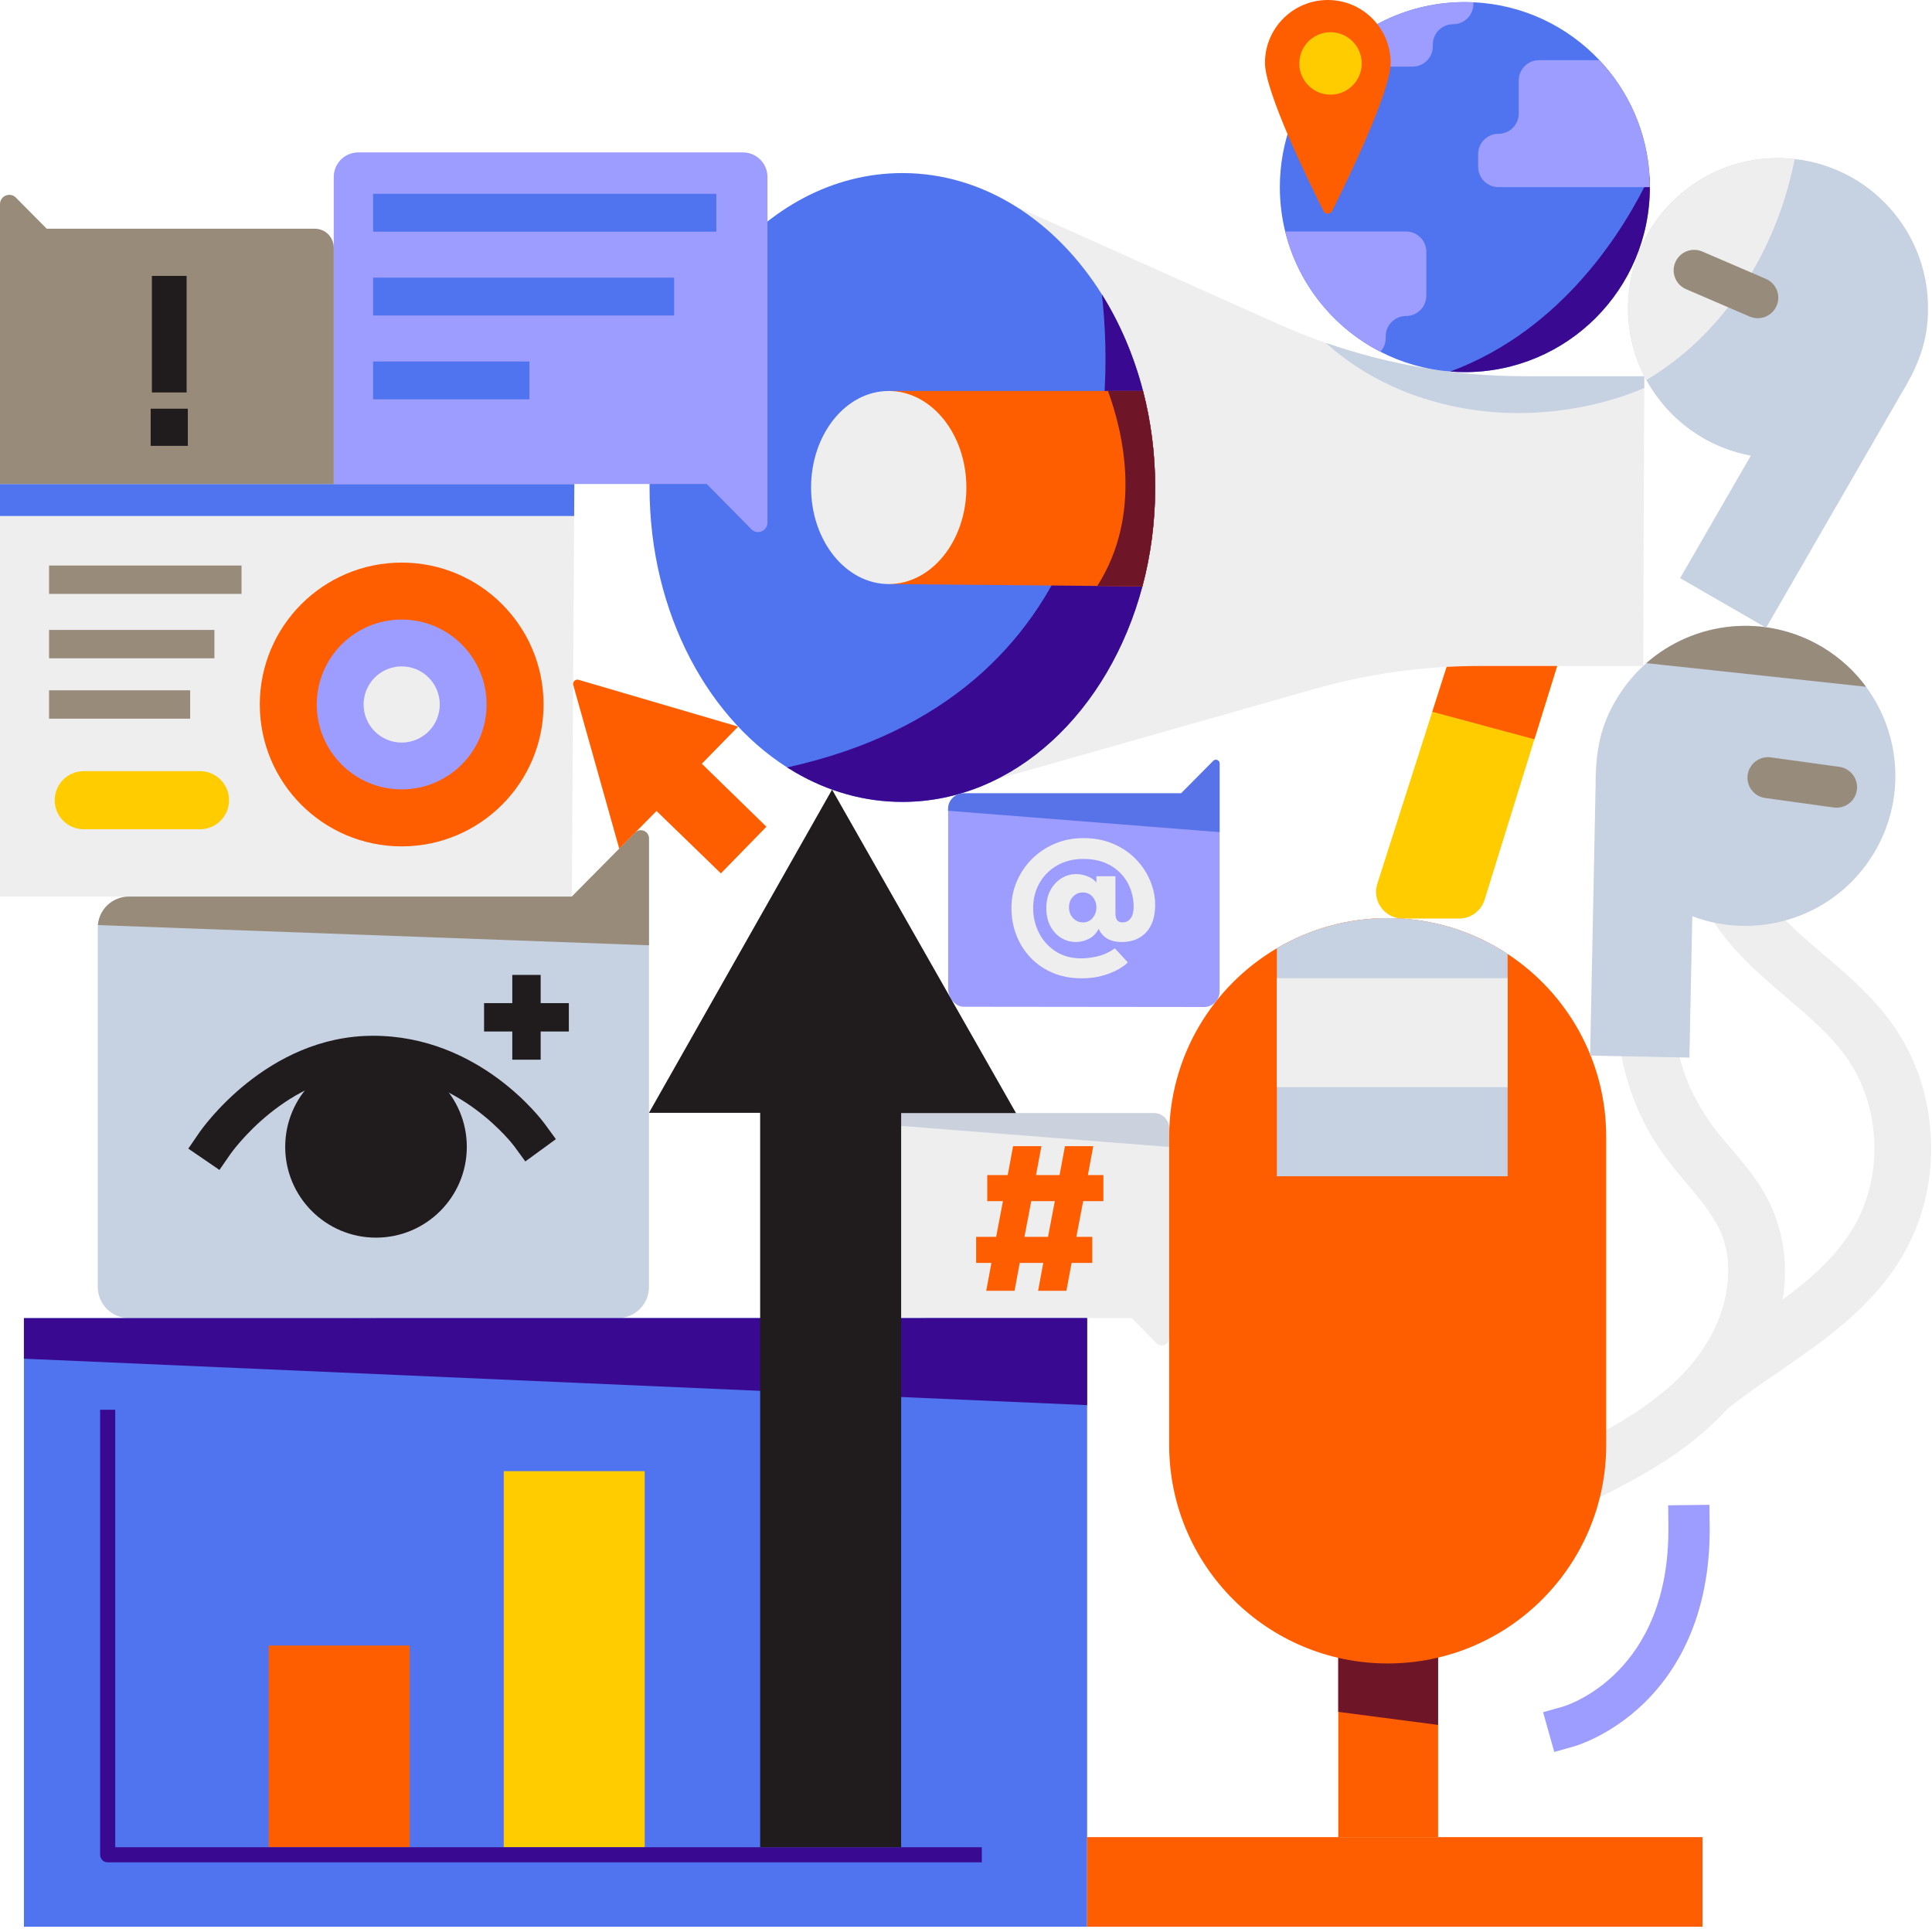 <svg fill="none" height="592" viewBox="0 0 593 592" width="593" xmlns="http://www.w3.org/2000/svg" xmlns:xlink="http://www.w3.org/1999/xlink"><clipPath id="a"><path d="m0 0h592.73v591.35h-592.73z"/></clipPath><g clip-path="url(#a)"><path d="m583.68 385.92c-9.32 15.56-23.85 25.57-37.9 35.24-5.41 3.73-10.66 7.34-15.51 11.18-3.71 2.93-7.2 6-10.35 9.34l-12.61-11.89c4.29-3.2 8.22-6.7 11.49-10.57 5.56-4.45 11.39-8.46 17.1-12.4 3.85-2.64 7.63-5.25 11.24-7.92 8.69-6.42 16.39-13.22 21.6-21.92 9.51-15.88 8.65-37.5-2.08-52.57-4.78-6.71-11.3-12.26-18.2-18.14-5.75-4.91-11.7-9.98-16.92-16-10.35-11.95-17.07-27.61-18.93-44.11-1.86-16.51 1.22-33.27 8.65-47.22l15.37 8.2c-11.94 22.38-8.55 52.55 8.07 71.72 4.36 5.04 9.56 9.47 15.06 14.16 7.4 6.3 15.05 12.82 21.08 21.29 7.22 10.14 11.31 22.38 11.83 35.39.52 13.02-2.59 25.54-8.99 36.22z" fill="#eee"/><path d="m547.88 390.06c0 2.99-.25 5.94-.74 8.84-1.96 11.79-7.68 22.73-15.47 31.85-.46.54-.93 1.07-1.4 1.59-10.92 12.09-24.81 20.02-39.21 27.19-11.95 5.97-24.25 11.41-35.5 18.26-4.04 2.45-9.57.89-11.92-3.12-2.4-4.11-.88-9.47 3.13-11.92 14.49-8.82 30.32-15.03 45.15-23.21l1.08-.6c4.93-2.76 9.82-5.79 14.31-9.15 4.29-3.2 8.22-6.7 11.49-10.57.86-1 1.66-2.03 2.42-3.09 4.03-5.63 6.37-10.25 7.98-16.44 1.36-5.22 1.69-11.57.56-16.42-.38-1.64-.86-3.27-1.47-4.84-.07-.16-.1-.27-.12-.34-.07-.15-.17-.33-.3-.57-.37-.7-.72-1.41-1.1-2.1-1.59-2.81-3.39-5.3-4.88-7.15-4.48-5.55-9.35-10.81-13.26-16.8-8.06-12.29-12.24-27.02-12.38-41.68-.05-4.88 4.02-8.49 8.7-8.7 4.74-.21 8.67 4.15 8.71 8.7.08 7.96 1.39 14.84 4.53 22.73.93 2.34 3.09 6.43 4.93 9.34 2.25 3.53 3.63 5.18 6.18 8.24 4.72 5.62 9.78 11.22 13.18 17.78 3.55 6.86 5.4 14.45 5.4 22.18z" fill="#eee"/><path d="m479.34 199.91-7.74 24.94-.64 2.05-15.32 49.35c-1.09 3.38-4.23 5.67-7.78 5.67h-17.32c-5.58 0-9.53-5.47-7.76-10.77l16.84-52.69.66-2.05 7.24-22.63c1.17-3.53 4.57-5.82 8.28-5.58l16.27 1.03c5.32.34 8.91 5.6 7.27 10.68z" fill="#fc0"/><path d="m479.34 199.91-7.74 24.94-.64 2.05-31.34-8.44.66-2.05 7.24-22.63c1.17-3.53 4.57-5.82 8.28-5.58l16.27 1.03c5.32.34 8.91 5.6 7.27 10.68z" fill="#ff5e00"/><path d="m504.68 115.48v3.6l-.33 85.33h-50.35c-17.17 0-34.26 2.4-50.76 7.11l-97.56 27.72 1.24-178.06 85.15 38.15c4.88 2.19 9.84 4.16 14.87 5.91 19.48 6.77 39.99 10.24 60.68 10.24z" fill="#eee"/><path d="m354.57 149.62c0 10.6-1.38 20.81-3.92 30.35-10.23 38.42-39.35 66.15-73.68 66.15-11.76 0-22.91-3.25-32.89-9.07-26.42-15.39-44.71-48.75-44.71-87.43 0-53.29 34.74-96.5 77.6-96.5 24.88 0 47.04 14.58 61.24 37.24 5.51 8.79 9.82 18.79 12.63 29.63 2.42 9.33 3.73 19.3 3.73 29.63z" fill="#5074ef"/><path d="m504.68 115.48v3.6c-11.16 4.84-25.12 7.7-38.6 7.7-23.46 0-44.56-8.31-59.14-21.54 19.48 6.77 39.99 10.24 60.68 10.24z" fill="#c6d1e1"/><path d="m354.57 149.62c0 10.6-1.38 20.81-3.92 30.35-10.23 38.42-39.35 66.15-73.68 66.15-11.76 0-22.91-3.25-32.89-9.07l-2.48-1.51c99.11-21.88 100.57-110.27 96.61-145.18 5.51 8.79 9.82 18.79 12.63 29.63 2.42 9.33 3.73 19.3 3.73 29.63z" fill="#390a91"/><path d="m354.57 149.62c0 10.6-1.38 20.81-3.92 30.35l-13.85-.13-64.02-.58v-59.27h78.06c2.42 9.33 3.73 19.3 3.73 29.63z" fill="#ff5e00"/><path d="m272.78 179.26c13.161 0 23.83-13.266 23.83-29.63s-10.669-29.63-23.83-29.63-23.83 13.266-23.83 29.63 10.669 29.63 23.83 29.63z" fill="#eee"/><path d="m354.57 149.62c0 10.6-1.38 20.81-3.92 30.35l-13.85-.13c14.19-22.26 7.65-47.95 3.27-59.85h10.77c2.42 9.33 3.73 19.3 3.73 29.63z" fill="#6e1527"/><path d="m477.06 537.71-3.43-12.2 6.08-1.71c1.48-.44 32.89-10.29 32.38-55.45l-.07-6.34 12.67-.15.07 6.34c.33 28.63-10.8 45.48-20.19 54.58-10.35 10.02-20.95 13.09-21.4 13.21l-6.1 1.72z" fill="#9d9cff"/><path d="m176.28 148.55-.03 4.93-.03 4.89-.71 116.81-175.51-.01v-126.62z" fill="#eee"/><path d="m176.28 148.55-.03 4.93-.03 4.89h-176.22v-9.82z" fill="#5074ef"/><path d="m123.29 259.77c24.052 0 43.55-19.498 43.55-43.55s-19.498-43.55-43.55-43.55c-24.052 0-43.55 19.498-43.55 43.55s19.498 43.55 43.55 43.55z" fill="#ff5e00"/><path d="m123.29 242.28c14.393 0 26.06-11.667 26.06-26.06s-11.667-26.06-26.06-26.06-26.06 11.667-26.06 26.06 11.667 26.06 26.06 26.06z" fill="#9d9cff"/><path d="m123.29 227.91c6.456 0 11.69-5.234 11.69-11.69s-5.234-11.69-11.69-11.69-11.69 5.234-11.69 11.69 5.234 11.69 11.69 11.69z" fill="#eee"/><path d="m61.38 236.68h-35.67c-4.926 0-8.92 3.994-8.92 8.92s3.994 8.92 8.92 8.92h35.67c4.926 0 8.92-3.994 8.92-8.92s-3.994-8.92-8.92-8.92z" fill="#fc0"/><path d="m58.37 211.87h-43.31v8.71h43.31z" fill="#998b7a"/><path d="m65.81 193.34h-50.75v8.71h50.75z" fill="#998b7a"/><path d="m74.13 173.57h-59.07v8.71h59.07z" fill="#998b7a"/><path d="m216.94 148.55h-114.5v-94.24c0-4.16 3.37-7.53 7.53-7.53h118.06c4.16 0 7.53 3.37 7.53 7.53v106.09c0 2.58-3.13 3.87-4.94 2.03l-13.69-13.87z" fill="#9d9cff"/><g fill="#5074ef"><path d="m219.87 59.49h-105.35v11.61h105.35z"/><path d="m206.92 85.22h-92.4v11.61h92.4z"/><path d="m162.5 110.95h-47.98v11.61h47.98z"/></g><path d="m358.86 346.28v64.41c0 2.02-2.44 3.02-3.85 1.59l-7.66-7.74h-70.75v-62.91h77.61c2.57 0 4.65 2.08 4.65 4.65z" fill="#eee"/><path d="m358.86 346.28v5.75l-82.26-6.47v-3.93h77.61c2.57 0 4.65 2.08 4.65 4.65z" fill="#cbd1dd"/><path d="m374.34 234.33v69.97c0 2.64-2.14 4.77-4.77 4.77l-73.79-.08c-2.63 0-4.77-2.84-4.77-5.48v-55.24c0-2.63 2.14-4.77 4.77-4.77h66.75l9.87-9.97c.71-.72 1.94-.21 1.94.8z" fill="#9d9cff"/><path d="m374.34 234.33v21.07l-83.33-6.56v-.57c0-2.63 2.14-4.77 4.77-4.77h66.75l9.87-9.97c.71-.72 1.94-.21 1.94.8z" fill="#5873e7"/><path d="m199.19 257.33v137.66c0 5.29-4.29 9.58-9.58 9.58h-150.02c-5.29 0-9.58-4.29-9.58-9.58v-110.24c0-.28.01-.55.04-.82.41-4.91 4.53-8.75 9.54-8.75h135.92l19.41-19.61c1.56-1.58 4.27-.47 4.27 1.76z" fill="#c6d1e1"/><path d="m199.19 257.33v32.8l-169.14-6.2c.41-4.91 4.53-8.75 9.54-8.75h135.92l19.41-19.61c1.56-1.58 4.27-.47 4.27 1.76z" fill="#998b7a"/><path d="m174.6 307.88h-8.65v-8.66h-8.71v8.66h-8.66v8.71h8.66v8.65h8.71v-8.65h8.65z" fill="#201c1d"/><path d="m299.6 379.62h6.15l2.09-10.97h-4.82v-7.99h6.28l1.65-8.88h8.69l-1.65 8.88h7.23l1.65-8.88h8.69l-1.65 8.88h4.76v7.99h-6.21l-2.09 10.97h4.88v7.99h-6.34l-1.59 8.56h-8.69l1.59-8.56h-7.23l-1.59 8.56h-8.69l1.59-8.56h-4.69v-7.99zm14.84 0h7.23l2.09-10.97h-7.23z" fill="#ff5e00"/><path d="m330.23 289.12c-1.64 0-3.14-.42-4.51-1.26s-2.47-2.03-3.31-3.58-1.26-3.4-1.26-5.55.42-3.95 1.26-5.5 1.95-2.76 3.34-3.64c1.39-.87 2.9-1.31 4.54-1.31 1.17 0 2.32.22 3.47.66s2.07 1.08 2.76 1.91v-1.91h5.85v11.54c0 .8.16 1.44.49 1.91s.89.71 1.7.71c1.06 0 1.89-.42 2.49-1.26s.9-1.99.9-3.44c0-2.73-.61-5.21-1.83-7.44-1.22-2.22-2.98-4-5.28-5.33s-5.07-2-8.31-2c-3.06 0-5.75.67-8.07 2s-4.12 3.14-5.41 5.41c-1.29 2.28-1.94 4.82-1.94 7.63s.59 5.28 1.78 7.63c1.18 2.35 2.89 4.25 5.11 5.69s4.87 2.16 7.93 2.16c1.39 0 2.99-.2 4.81-.6s3.64-1.22 5.47-2.46l3.94 4.26c-.44.55-1.29 1.2-2.57 1.97s-2.9 1.45-4.87 2.05-4.19.9-6.67.9c-3.28 0-6.24-.56-8.89-1.67-2.64-1.11-4.91-2.66-6.81-4.65s-3.35-4.28-4.37-6.89-1.53-5.4-1.53-8.39.55-5.55 1.64-8.12 2.63-4.86 4.62-6.86 4.33-3.58 7.03-4.73 5.63-1.72 8.8-1.72c3.39 0 6.44.58 9.16 1.75 2.71 1.17 5.03 2.73 6.94 4.7s3.38 4.17 4.4 6.62c1.02 2.44 1.53 4.92 1.53 7.44 0 3.61-.92 6.41-2.76 8.39-1.84 1.99-4.33 2.98-7.46 2.98-1.86 0-3.37-.36-4.54-1.07s-2.02-1.7-2.57-2.98c-.77 1.46-1.8 2.5-3.09 3.12s-2.6.93-3.91.93zm2.14-6.02c1.28 0 2.29-.46 3.03-1.39.75-.93 1.12-2 1.12-3.2s-.37-2.27-1.12-3.2-1.76-1.39-3.03-1.39c-1.2 0-2.21.43-3.03 1.28-.82.86-1.23 1.96-1.23 3.31 0 1.28.41 2.36 1.23 3.25s1.83 1.34 3.03 1.34z" fill="#eee"/><path d="m67.36 359.08-9.56-6.54 3.27-4.78c.83-1.22 20.77-29.86 53.45-29.86 32.68 0 51.87 25.94 52.68 27.04l3.42 4.69-9.38 6.84-3.42-4.69c-.16-.21-16.74-22.28-43.3-22.28-26.56 0-43.7 24.56-43.87 24.81z" fill="#201c1d"/><path d="m115.41 379.86c15.392 0 27.87-12.478 27.87-27.87s-12.478-27.87-27.87-27.87-27.87 12.478-27.87 27.87 12.478 27.87 27.87 27.87z" fill="#201c1d"/><path d="m333.68 404.54v186.81h-326.34v-186.78z" fill="#5074ef"/><path d="m125.75 505.05h-43.27v61.9h43.27z" fill="#ff5e00"/><path d="m197.89 451.53h-43.27v115.42h43.27z" fill="#fc0"/><path d="m333.68 404.54v26.73l-326.34-14.26v-12.44z" fill="#390a91"/><path d="m301.35 571.59h-268.3c-1.28 0-2.32-1.04-2.32-2.32v-136.59h4.64v134.27h265.98z" fill="#390a91"/><path d="m190.08 260.47 11.43-11.56 19.76 19.15 13.97-14.32-19.82-19.33 11.14-11.4-49.01-14.37c-.98-.25-1.87.66-1.59 1.63l14.11 50.21z" fill="#ff5e00"/><path d="m14.34 70.2h82.3c3.2 0 5.8 2.6 5.8 5.8v72.55h-102.44v-85.89c0-2.55 3.09-3.82 4.88-2.01z" fill="#998b7a"/><path d="m46.25 125.44h11.4v11.4h-11.4zm.37-40.76h10.66v35.77h-10.66z" fill="#201c1d"/><path d="m311.85 341.63h-35.25l-.01 225.32h-43.27v-225.39h-34.13l56.2-99.21z" fill="#201c1d"/><path d="m441.4 477.46h-30.64v86.39h30.64z" fill="#ff5e00"/><path d="m522.55 563.86h-188.87v27.5h188.87z" fill="#ff5e00"/><path d="m441.4 477.46v51.95l-30.64-4v-47.95z" fill="#6e1527"/><path d="m493 348.85v94.63c0 37.04-30.03 67.07-67.07 67.07-18.52 0-35.29-7.5-47.42-19.65-12.14-12.14-19.65-28.9-19.65-47.42v-94.63c0-24.63 13.27-46.15 33.06-57.81 9.97-5.88 21.6-9.26 34.01-9.26 13.59 0 26.25 4.05 36.81 11.01 18.23 11.98 30.25 32.62 30.25 56.06z" fill="#ff5e00"/><path d="m462.75 292.79v68.23h-70.83v-69.98c9.97-5.88 21.6-9.26 34.01-9.26 13.59 0 26.25 4.05 36.81 11.01z" fill="#c6d1e1"/><path d="m462.75 300.23h-70.83v33.44h70.83z" fill="#eee"/><path d="m575.11 261.95c-11.69 19.33-35.31 26.99-55.69 19.25l-.88 43.4-30.47-.61 1.68-83.08c0-10.72 1.54-18.29 6.56-26.6 2.51-4.14 5.56-7.74 9.01-10.78 14.68-12.9 36.59-15.45 54.21-4.8 5.32 3.22 9.75 7.34 13.22 12.05 10.75 14.55 12.3 34.73 2.36 51.17z" fill="#c6d1e1"/><path d="m541.8 244.926 21.04 2.912c3.446.477 6.626-1.928 7.103-5.372s-1.931-6.622-5.377-7.099l-21.04-2.912c-3.446-.477-6.627 1.928-7.103 5.372-.477 3.443 1.931 6.622 5.377 7.099z" fill="#978c7c"/><path d="m572.75 210.78-67.43-7.25c14.68-12.9 36.59-15.45 54.21-4.8 5.32 3.22 9.75 7.34 13.22 12.05z" fill="#978c7c"/><path d="m591.78 94.55c0 9.72-2.59 17-8.15 26.16l-41.55 71.96-26.39-15.23 21.71-37.6c-13.85-2.54-25.52-11.26-32.07-23.2-3.59-6.56-5.63-14.08-5.63-22.09 0-25.42 20.61-46.03 46.04-46.03 1.73 0 3.43.1 5.11.29 23.02 2.53 40.93 22.05 40.93 45.74z" fill="#c6d1e1"/><path d="m550.85 48.81c-5.83 29.67-22.81 54.38-45.52 67.83-3.59-6.56-5.63-14.08-5.63-22.09 0-25.42 20.61-46.03 46.04-46.03 1.73 0 3.43.1 5.11.29z" fill="#eee"/><path d="m542.003 85.586-19.512-8.391c-3.197-1.375-6.901.1-8.275 3.294-1.373 3.194.104 6.897 3.301 8.272l19.512 8.391c3.196 1.375 6.901-.1 8.274-3.294 1.374-3.194-.104-6.897-3.3-8.272z" fill="#978c7c"/><path d="m506.4 57.43c0 31.36-25.42 56.78-56.78 56.78-1.5 0-2.99-.06-4.47-.18-7.68-.6-14.93-2.72-21.45-6.07-14.42-7.41-25.26-20.81-29.23-36.91-1.07-4.36-1.64-8.93-1.64-13.62 0-14.12 5.16-27.04 13.69-36.98 10.41-12.13 25.86-19.81 43.1-19.81.88 0 1.76.02 2.63.06 15.23.69 28.89 7.39 38.68 17.77 8.9 9.43 14.59 21.91 15.38 35.7.06 1.08.09 2.17.09 3.26z" fill="#5074ef"/><path d="m506.4 57.43c0 31.36-25.42 56.78-56.78 56.78-1.5 0-2.99-.06-4.47-.18 35.12-13.06 53.82-44.48 61.16-59.86.06 1.08.09 2.17.09 3.26z" fill="#390a91"/><path d="m506.4 57.43h-46.48c-3.44 0-6.23-2.79-6.23-6.23v-3.9c0-1.72.7-3.28 1.83-4.41s2.68-1.82 4.4-1.82c3.44 0 6.23-2.79 6.23-6.23v-10.14c0-3.44 2.79-6.23 6.23-6.23h18.55c8.9 9.43 14.59 21.91 15.38 35.7.06 1.08.09 2.17.09 3.26z" fill="#9d9cff"/><path d="m437.79 77.28v13.48c0 1.72-.7 3.28-1.83 4.41s-2.68 1.82-4.4 1.82c-3.44 0-6.23 2.79-6.23 6.23v.55c0 1.61-.62 3.08-1.63 4.19-14.42-7.41-25.26-20.81-29.23-36.91h37.09c3.44 0 6.23 2.79 6.23 6.23z" fill="#9d9cff"/><path d="m452.25.7v.5c0 1.72-.7 3.28-1.83 4.41-1.13 1.13-2.68 1.82-4.4 1.82-3.44 0-6.23 2.79-6.23 6.23v.56c0 3.44-2.79 6.23-6.23 6.23h-27.04c10.41-12.13 25.86-19.81 43.1-19.81.88 0 1.76.02 2.63.06z" fill="#9d9cff"/><path d="m426.83 19.29c0 8.95-13.63 36.83-17.97 45.49-.54 1.08-2.09 1.08-2.63 0-4.35-8.66-17.97-36.54-17.97-45.49 0-10.65 8.64-19.29 19.29-19.29s19.29 8.64 19.29 19.29z" fill="#ff5e00"/><path d="m408.38 29.05c5.291 0 9.58-4.289 9.58-9.58s-4.289-9.58-9.58-9.58-9.58 4.289-9.58 9.58 4.289 9.58 9.58 9.58z" fill="#fc0"/></g></svg>